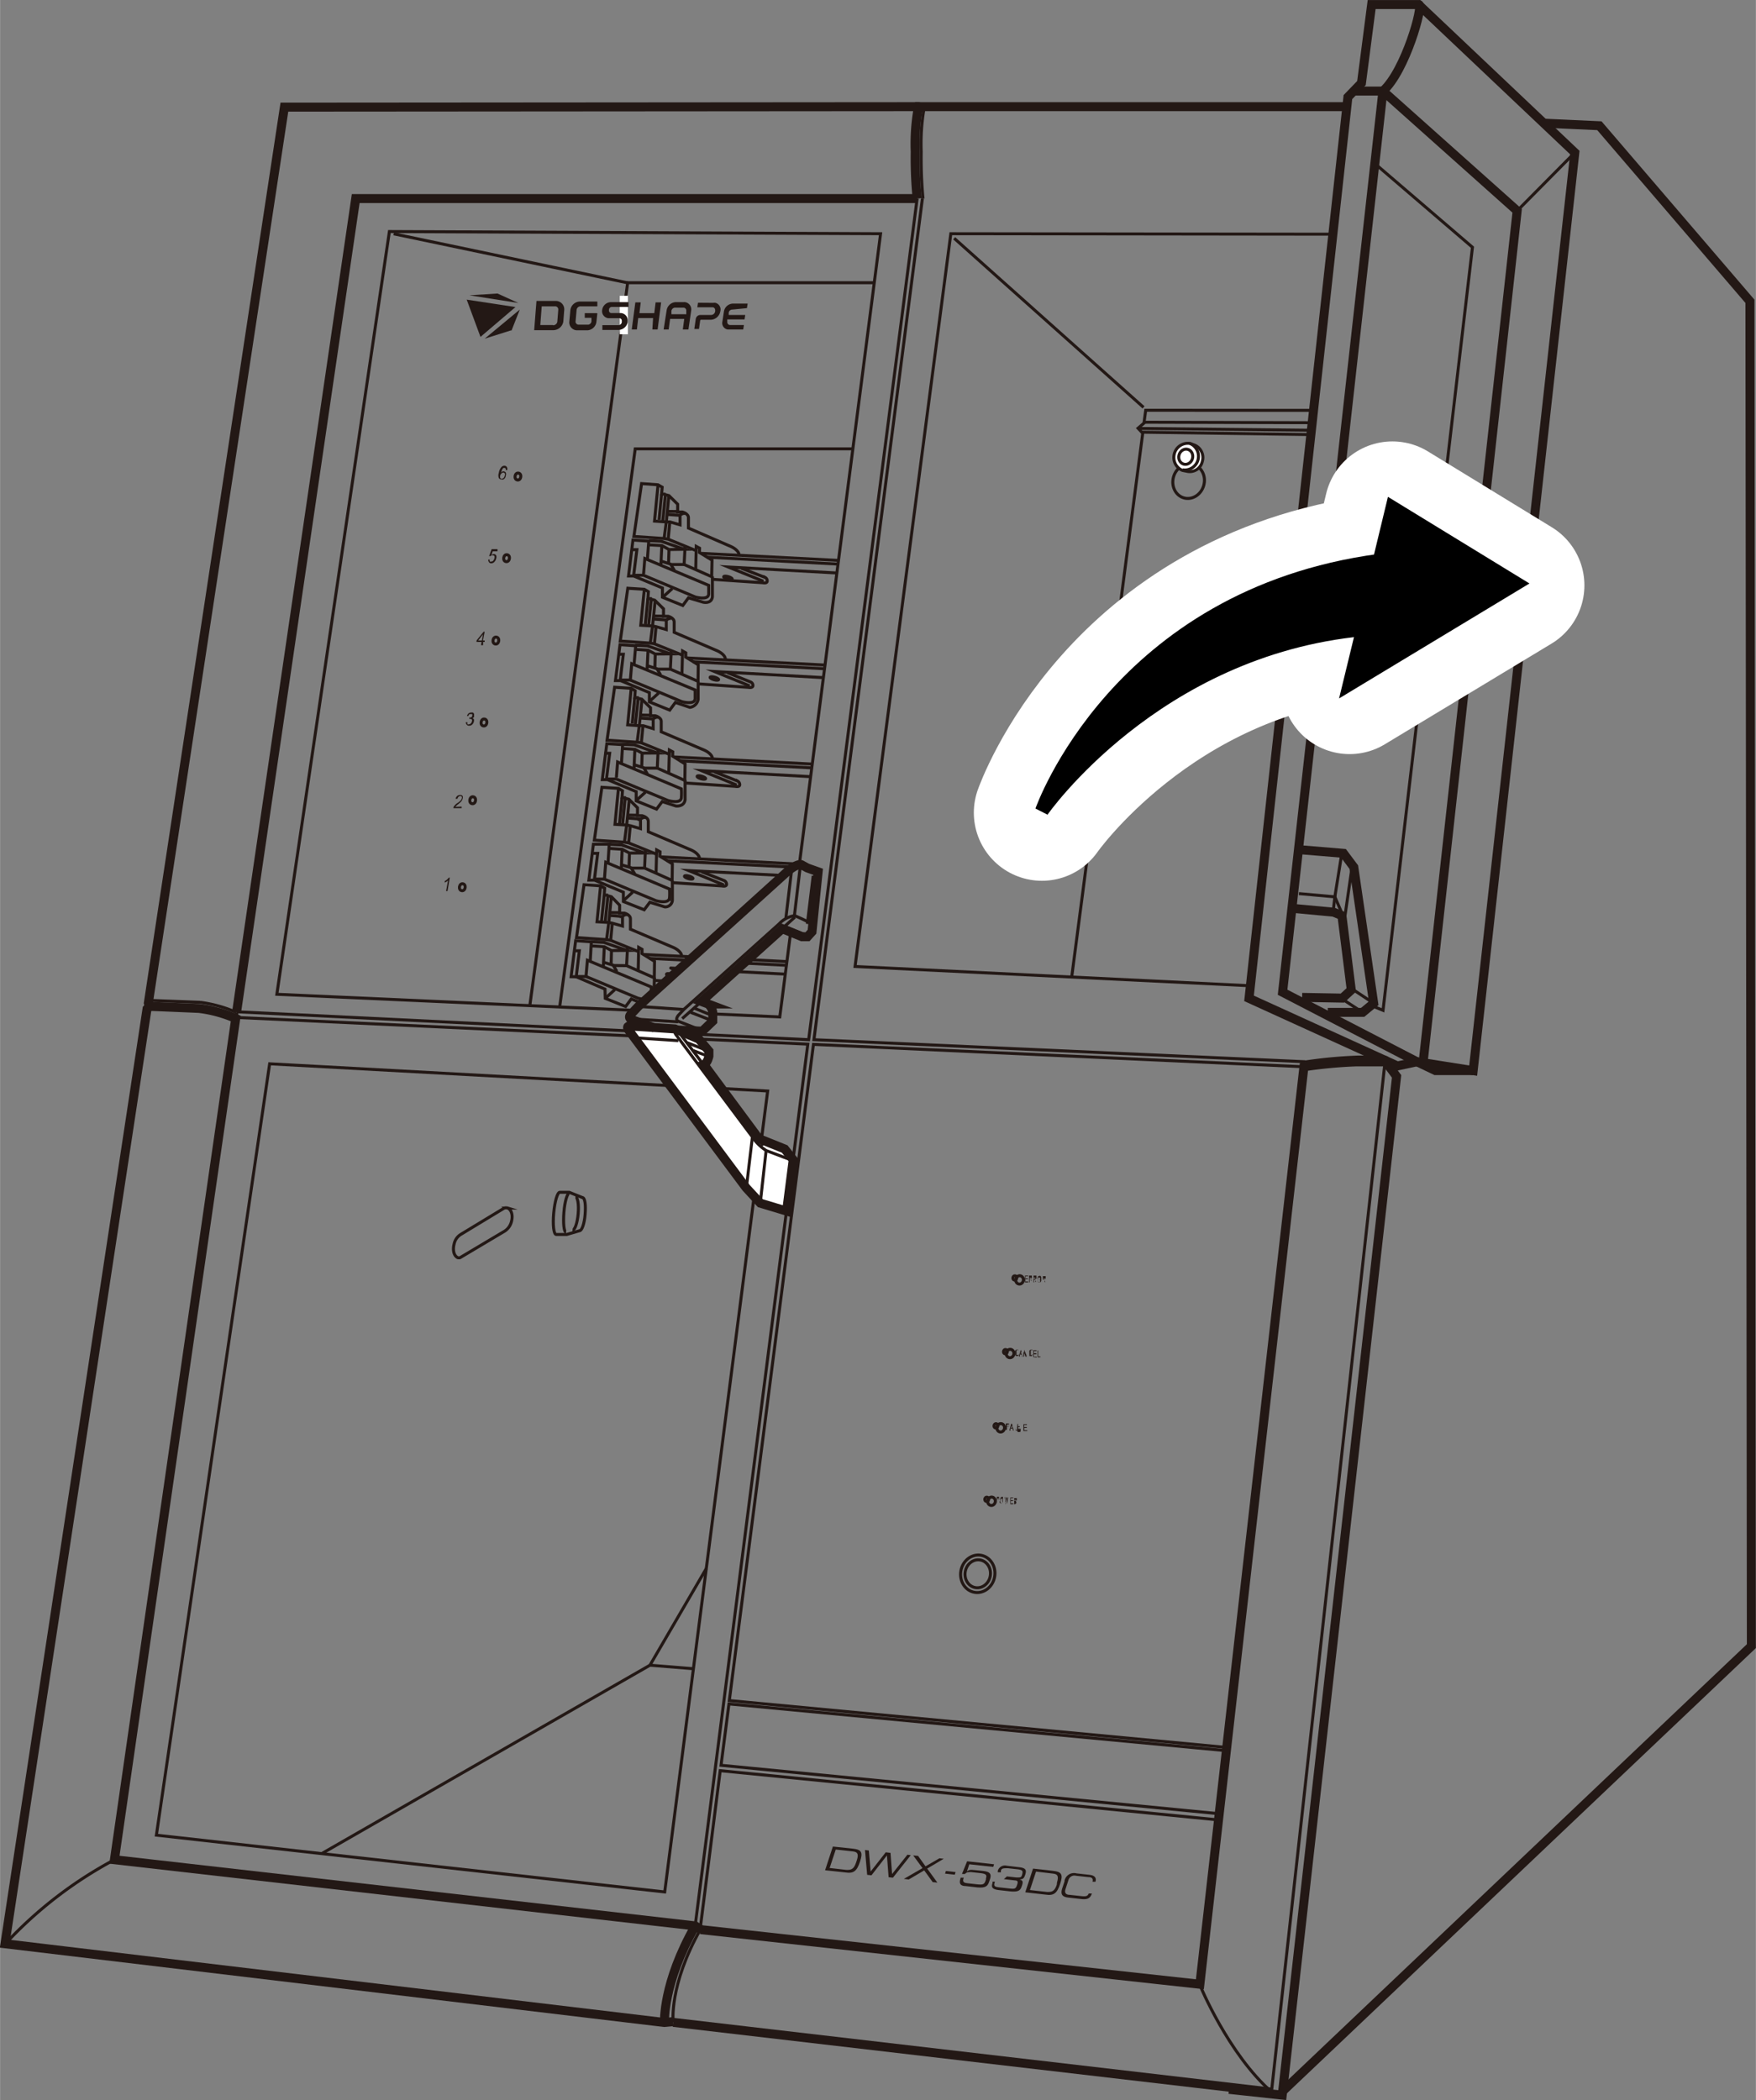 <svg xmlns="http://www.w3.org/2000/svg" width="51.68mm" height="61.81mm" viewBox="0 0 146.49 175.22"><rect x="0" y="0" width="146.49" height="175.22" fill="#808080" stroke="none"/><defs><style>.cls-1,.cls-11,.cls-12,.cls-2,.cls-5,.cls-6,.cls-8,.cls-9{fill:none;}.cls-1,.cls-11,.cls-12,.cls-2,.cls-4,.cls-5,.cls-6,.cls-7,.cls-8,.cls-9{stroke:#231815;}.cls-1,.cls-12,.cls-2,.cls-4,.cls-7{stroke-miterlimit:10;}.cls-1,.cls-4{stroke-width:0.75px;}.cls-2,.cls-7,.cls-9{stroke-width:0.25px;}.cls-3{fill:#231815;}.cls-10,.cls-4,.cls-7{fill:#fff;}.cls-5{stroke-miterlimit:10;stroke-width:0.25px;}.cls-6{stroke-miterlimit:10;stroke-width:0.25px;}.cls-8{stroke-miterlimit:10;stroke-width:0.25px;}.cls-13,.cls-9{stroke-linejoin:round;}.cls-11{stroke-miterlimit:10;stroke-width:0.25px;}.cls-12{stroke-width:0.75px;}.cls-13{stroke:#fff;stroke-linecap:round;stroke-width:11.36px;}.cls-14{stroke:#000;stroke-width:1.14px;}</style></defs><g id="レイヤー_1" data-name="レイヤー 1"><g id="レイヤー_3" data-name="レイヤー 3"><polyline class="cls-1" points="128.8 10.28 133.43 10.49 145.99 25.14 146.11 137.35 107.03 174.46"/><polyline class="cls-2" points="76.95 16.57 67.9 86.75 108.89 88.59"/><path class="cls-2" d="M77,16.57a36.51,36.51,0,0,1-.15-3.91,17.54,17.54,0,0,1,.26-3.76"/><path class="cls-2" d="M108.88,88.61a38.11,38.11,0,0,1,4.39-.41h2.15a.48.48,0,0,1,.37.13l.78,1"/><polyline class="cls-2" points="76.51 16.57 67.46 86.75 19.74 84.42"/><path class="cls-1" d="M76.62,8.9a16.93,16.93,0,0,0-.27,3.76,34.09,34.09,0,0,0,.16,3.91"/><polyline class="cls-1" points="77.04 9 76.62 8.9 23.72 8.94 12.37 83.69 12.46 83.99"/><polyline class="cls-1" points="19.73 84.46 29.67 16.57 76.51 16.57"/><path class="cls-2" d="M12.37,83.68a.51.51,0,0,1,.4-.2l3.92.15a10.89,10.89,0,0,1,3,.83"/><path class="cls-1" d="M56.15,168.68l-.74.07-55-6.57,11.85-78a.51.51,0,0,1,.4-.2c.26,0,3.93.16,3.93.16a10.93,10.93,0,0,1,3.07.84L9.54,155.17,58,160.69l.42.28"/><polygon class="cls-3" points="73.89 154.55 74.29 154.6 74.42 156.36 75.7 154.75 75.98 154.79 74.49 156.67 74.13 156.63 73.99 154.81 72.7 156.47 72.34 156.43 72.16 154.36 72.48 154.4 72.63 156.16 73.89 154.55"/><path class="cls-3" d="M69.48,154.07l1.69.18c.71.08.83.31.57,1.09s-.52,1-1.23.89l-1.68-.18Zm2,1.14c.19-.57,0-.69-.31-.73l-1.45-.16-.51,1.54,1.4.16c.34,0,.6,0,.8-.6Z"/><polygon class="cls-3" points="78.73 155.09 78.37 155.05 77.21 155.72 76.59 154.85 76.18 154.81 76.96 155.87 75.4 156.77 75.81 156.82 77.1 156.06 77.81 157.04 78.2 157.08 77.35 155.91 78.73 155.09"/><path class="cls-3" d="M78.91,156.11l.81.09-.07.22-.81-.09Z"/><path class="cls-3" d="M80.68,155.3l2.25.25-.07.22-2-.22-.2.62h0c.15-.16.28-.18.7-.13l.69.07c.48.06.69.21.55.65l-.08.24c-.12.35-.27.55-1,.48l-.94-.11c-.49,0-.59-.24-.45-.65v-.05h.27c-.09.26-.1.42.29.46l.8.09c.57.06.64,0,.76-.4v-.09c.1-.29,0-.39-.44-.44l-.8-.09c-.23,0-.38,0-.51.16h-.25Z"/><path class="cls-3" d="M84,156.56l.8.09c.37,0,.41,0,.48-.28s0-.35-.38-.4l-.81-.09c-.38,0-.53,0-.59.2l0,.14h-.26v-.13a.62.62,0,0,1,.75-.42l1,.12c.57.06.66.23.55.59s-.19.41-.49.44h0c.24.06.33.14.21.5s-.21.57-1,.49l-.88-.1c-.58-.06-.71-.22-.58-.59V157H83c-.1.31-.1.42.31.47l.81.09c.54.06.61.06.73-.29s0-.36-.23-.38l-.87-.1Z"/><path class="cls-3" d="M86.18,155.91l1.69.19c.7.08.83.31.57,1.09s-.52,1-1.23.89l-1.68-.19Zm2,1.15c.18-.57,0-.69-.32-.73l-1.43-.17-.51,1.54,1.44.16c.34,0,.6,0,.8-.6Z"/><path class="cls-3" d="M90.24,158.21l-1-.11c-.27,0-.47-.13-.35-.48l.24-.74a.52.52,0,0,1,.64-.37l1,.11c.25,0,.46.07.37.39h.25V157c.08-.27,0-.51-.5-.57l-1.08-.12a.81.81,0,0,0-1,.59.17.17,0,0,0,0,.07l-.18.54c-.17.5-.07.76.5.82l1.07.12c.58.07.77-.11.89-.46h-.27C90.75,158.19,90.62,158.25,90.24,158.21Z"/><polyline class="cls-2" points="104.52 82.26 71.33 80.64 79.32 19.5 111.48 19.54"/><polyline class="cls-2" points="95.44 35.26 95.58 34.23 109.58 34.24"/><line class="cls-2" x1="89.41" y1="81.49" x2="95.34" y2="36.08"/><line class="cls-2" x1="79.6" y1="19.88" x2="95.4" y2="33.99"/><polyline class="cls-2" points="52.87 84.3 23.09 82.96 32.48 19.32 73.46 19.5 66.68 72.14"/><polyline class="cls-2" points="65.96 77.78 65.05 84.85 59.52 84.6"/><polygon class="cls-2" points="22.49 88.76 64.04 91.03 55.45 157.86 13.04 153.12 22.49 88.76"/><polyline class="cls-2" points="72.91 23.59 52.36 23.59 44.2 83.88"/><polyline class="cls-2" points="71.14 37.45 52.99 37.45 46.69 83.99"/><line class="cls-2" x1="32.84" y1="19.51" x2="52.36" y2="23.6"/><polyline class="cls-2" points="57.81 139.23 54.22 138.94 58.92 130.87"/><line class="cls-2" x1="54.22" y1="138.94" x2="26.85" y2="154.65"/><line class="cls-2" x1="19.73" y1="84.46" x2="19.78" y2="84.89"/><path class="cls-1" d="M55.43,168.75s-.16-3.29,2.57-8.06"/><path class="cls-1" d="M102.53,174.33l4.44.48,9.54-85s-.68-.92-.81-1.08a.48.48,0,0,0-.37-.13h-2.16a38.11,38.11,0,0,0-4.39.41l-8.68,76.55L58.43,161"/><path class="cls-2" d="M56.16,168.74s-.38-3.07,2.29-7.79"/><line class="cls-1" x1="106.07" y1="174.56" x2="56.16" y2="168.74"/><line class="cls-2" x1="115.51" y1="88.94" x2="106.07" y2="174.56"/><path class="cls-2" d="M100.1,165.63s2.38,5.77,6,8.93l.9.25"/><path class="cls-2" d="M9.54,155.17a34.62,34.62,0,0,0-9.09,7"/><polyline class="cls-2" points="57.99 160.69 67.39 87.12 19.63 84.89"/><polyline class="cls-2" points="58.41 160.94 60.08 147.74 101.66 151.85"/><polyline class="cls-2" points="101.67 151.33 60.15 147.29 60.81 142.17 102.28 146.07"/><polyline class="cls-2" points="108.81 89.01 67.86 87.14 60.84 141.89 102.31 145.8"/><path class="cls-4" d="M62.24,99.1l1.19,1.29,2.19.66.55-4.28-.71-.9L63.3,95l-4.58-6.18c.31-.13.42-.7.42-.7v-.42l-.84-1-2-.85s-3.52-.24-3.79-.24-.12.27-.12.27Z"/><line class="cls-2" x1="63.28" y1="95.03" x2="63.67" y2="95.58"/><path class="cls-2" d="M58.61,86l-2-.78c-.36-.14,0-.53,0-.53l.45-.48L65,77.08a2.17,2.17,0,0,1,1.3-.68l.54.24.75.36"/><line class="cls-2" x1="65.26" y1="77.47" x2="66.31" y2="76.52"/><line class="cls-2" x1="65.43" y1="77.28" x2="67.36" y2="78.07"/><path class="cls-1" d="M54.59,85.77s-1.38-.52-1.82-.67-.18-.43-.18-.43l.7-.74,12.16-11c1-.93,1.39-.79,1.39-.79l.51.28.9.32-.51,5-.38.42H66.9l-1.64-.67-6.75,6.07.56.21a1.12,1.12,0,0,1,.39,1v.43l-.88.84-2.15-.1"/><line class="cls-2" x1="52.64" y1="85.01" x2="56.57" y2="85.26"/><line class="cls-2" x1="53.26" y1="83.97" x2="57.01" y2="84.23"/><line class="cls-2" x1="58.54" y1="83.54" x2="56.91" y2="84.99"/><line class="cls-2" x1="59.49" y1="84.76" x2="57.94" y2="84.13"/><line class="cls-2" x1="59.48" y1="85.19" x2="57.62" y2="84.47"/><path class="cls-3" d="M37.33,74.35h-.12l.16-.88-.13.1-.14.07v-.13a.86.86,0,0,0,.2-.13l.14-.15h.08Z"/><path class="cls-3" d="M38.51,67.3v.13h-.68a.14.14,0,0,1,0-.09.72.72,0,0,1,.11-.15,1,1,0,0,1,.19-.17,1.13,1.13,0,0,0,.3-.24.42.42,0,0,0,.09-.16.17.17,0,0,0,0-.14.14.14,0,0,0-.12-.06.2.2,0,0,0-.15.06.32.32,0,0,0-.09.17H38a.49.49,0,0,1,.14-.24.41.41,0,0,1,.24-.08.24.24,0,0,1,.21.09.28.28,0,0,1,0,.22.5.5,0,0,1-.05.13.71.71,0,0,1-.1.14l-.23.2a.73.73,0,0,0-.16.14l-.07.07Z"/><path class="cls-3" d="M38.86,60.26H39a.25.25,0,0,0,0,.17.11.11,0,0,0,.11,0,.2.2,0,0,0,.16-.07.26.26,0,0,0,.09-.17.19.19,0,0,0,0-.15.14.14,0,0,0-.12-.06h-.09v-.12h0a.17.17,0,0,0,.24-.14.28.28,0,0,0,0-.13.2.2,0,0,0-.11,0,.29.29,0,0,0-.13,0,.55.55,0,0,0-.08.15h-.12a.52.52,0,0,1,.14-.22.38.38,0,0,1,.21-.07l.15,0a.31.31,0,0,1,.09.11.33.33,0,0,1,0,.14.28.28,0,0,1,0,.13.53.53,0,0,1-.12.1.17.17,0,0,1,.11.09.28.28,0,0,1,0,.18.44.44,0,0,1-.14.25.33.33,0,0,1-.26.1.22.22,0,0,1-.2-.09A.27.27,0,0,1,38.86,60.26Z"/><path class="cls-3" d="M40.12,53.83l.05-.27h-.42v-.12l.59-.73h.09l-.14.73h.14v.12H40.3v.27Zm.08-.39.09-.51-.4.51Z"/><path class="cls-3" d="M40.73,46.69h.13a.22.22,0,0,0,0,.16.13.13,0,0,0,.12,0,.17.17,0,0,0,.16-.07.42.42,0,0,0,.1-.2.31.31,0,0,0,0-.19.2.2,0,0,0-.14-.06H41l-.09.07h-.11l.21-.58h.49V46H41.1l-.11.31a.4.4,0,0,1,.2-.08.24.24,0,0,1,.2.11.39.39,0,0,1,0,.26.5.5,0,0,1-.13.26A.35.35,0,0,1,41,47a.22.22,0,0,1-.21-.09A.33.33,0,0,1,40.73,46.69Z"/><path class="cls-3" d="M42.31,39.22h-.13a.24.24,0,0,0,0-.12.13.13,0,0,0-.11-.06H42a.36.36,0,0,0-.11.14,1.34,1.34,0,0,0-.09.26.47.47,0,0,1,.13-.11H42a.24.24,0,0,1,.19.1.39.39,0,0,1,0,.26.43.43,0,0,1-.07.2A.47.47,0,0,1,42,40a.25.25,0,0,1-.17,0,.22.22,0,0,1-.22-.12.61.61,0,0,1,0-.42.94.94,0,0,1,.2-.47.34.34,0,0,1,.27-.13.25.25,0,0,1,.18.08A.32.32,0,0,1,42.31,39.22Zm-.59.48a.33.33,0,0,0,0,.14.17.17,0,0,0,.06.1.14.14,0,0,0,.09,0,.19.19,0,0,0,.15-.07.56.56,0,0,0,.09-.19.28.28,0,0,0,0-.18.17.17,0,0,0-.13-.07.26.26,0,0,0-.15.07A.37.37,0,0,0,41.72,39.7Z"/><ellipse class="cls-5" cx="38.56" cy="74.03" rx="0.29" ry="0.24" transform="translate(-40.54 100.67) rotate(-81.1)"/><ellipse class="cls-5" cx="39.47" cy="67.17" rx="0.29" ry="0.24" transform="matrix(0.15, -0.99, 0.99, 0.15, -32.99, 95.77)"/><ellipse class="cls-5" cx="40.38" cy="60.28" rx="0.29" ry="0.24" transform="translate(-25.43 90.85) rotate(-81.1)"/><ellipse class="cls-5" cx="41.36" cy="53.45" rx="0.29" ry="0.24" transform="translate(-17.84 86.04) rotate(-81.1)"/><ellipse class="cls-5" cx="42.26" cy="46.56" rx="0.29" ry="0.24" transform="translate(-10.28 81.12) rotate(-81.1)"/><ellipse class="cls-5" cx="43.2" cy="39.76" rx="0.29" ry="0.24" transform="translate(-2.76 76.29) rotate(-81.1)"/><path class="cls-2" d="M42,102.78a1.33,1.33,0,0,0,.66-.84c.15-.54,0-1-.3-1.14a.51.51,0,0,0-.3,0L38.43,103a1.23,1.23,0,0,0-.55.8c-.14.54,0,1,.31,1.14a.54.54,0,0,0,.18,0Z"/><path class="cls-2" d="M48.34,102.69c.2,0,.41-.59.47-1.36s0-1.39-.23-1.41l-1.1-.44H46.7c-.2,0-.42.75-.51,1.73s0,1.77.2,1.79h.89Z"/><path class="cls-2" d="M47.5,99.55c-.18,0-.39.7-.46,1.6s0,1.65.18,1.66"/><path class="cls-2" d="M48,99.86c.19,0,.3.65.23,1.42s-.28,1.37-.47,1.35"/><polyline class="cls-2" points="109.58 35.27 95.52 35.23 94.94 35.73 95.25 36.06 109.38 36.26"/><line class="cls-2" x1="95.06" y1="35.75" x2="109.4" y2="35.9"/><ellipse class="cls-6" cx="99.16" cy="40.15" rx="1.45" ry="1.31" transform="translate(33.72 124.78) rotate(-74.33)"/><path class="cls-7" d="M99,39.32a1.07,1.07,0,0,0,1.3-.81h0a1.13,1.13,0,0,0-.69-1.39L99.27,37a1.17,1.17,0,0,0-1.33,1,1.16,1.16,0,0,0,.71,1.25Z"/><polyline class="cls-2" points="58.01 45.92 55.74 44.99 55.4 44.93 52.88 44.76 53.52 40.35 54.89 40.45 55.24 40.65 55.19 41.23 55.52 41.23"/><path class="cls-2" d="M54.89,40.48l-.29,3,1,.07h.3l.83.24V43a.49.49,0,0,1,.43-.16"/><path class="cls-2" d="M61.65,46.3c0-.39-.63-.68-.63-.68l-3.59-1.56v-.87c0-.34-.5-.47-.5-.47h-.4v-.65l-.73-.72-.29-.07-.22,2.15"/><polyline class="cls-2" points="55.8 41.31 55.59 43.48 55.4 44.93"/><line class="cls-2" x1="55.19" y1="41.22" x2="54.98" y2="43.37"/><line class="cls-2" x1="56.5" y1="42.68" x2="55.68" y2="42.67"/><line class="cls-2" x1="56.73" y1="43" x2="55.63" y2="42.92"/><line class="cls-2" x1="55.88" y1="43.53" x2="55.74" y2="44.99"/><path class="cls-2" d="M59.43,48.09v1.72c-.09.6-.76.44-.76.44l-1.24-.37-.47.64-1.7-.69v-.77l-2.4-1h-.43l.37-3,1.32.09L54,46.74"/><path class="cls-2" d="M52.7,45.86h.43L52.86,48h.83L58,49.81s1.08.31,1.12-.23c0-.24,0-.49,0-.74L53.79,46.6l-.1,1.28"/><polyline class="cls-2" points="58.04 47.46 58.08 45.59 58.36 45.74 58.35 46.1 59.4 46.74 59.37 48.12 57.07 47.1 57.15 45.56"/><polyline class="cls-2" points="54.12 45.46 55.21 45.52 55.81 45.85 57.09 45.83 55.16 45.16 54.13 45.11"/><line class="cls-2" x1="55.13" y1="47.17" x2="55.21" y2="45.52"/><polyline class="cls-2" points="55.15 46.82 56.03 47.1 57.07 47.1"/><line class="cls-2" x1="55.81" y1="45.85" x2="55.77" y2="47.01"/><line class="cls-2" x1="55.95" y1="47.08" x2="56.26" y2="47.6"/><line class="cls-2" x1="55.28" y1="49.83" x2="56.08" y2="49.11"/><line class="cls-2" x1="58.5" y1="46.17" x2="69.97" y2="46.76"/><line class="cls-2" x1="58.95" y1="46.49" x2="69.97" y2="47.07"/><polyline class="cls-2" points="69.84 47.81 60.75 47.31 63.69 48.5"/><path class="cls-2" d="M61.83,47.41l2,.77a.32.32,0,0,1,.17.3c0,.23-.38.14-.38.14l-4.14-.28"/><ellipse class="cls-8" cx="60.74" cy="47.88" rx="0.11" ry="0.37" transform="matrix(0.27, -0.96, 0.96, 0.27, -1.64, 93.6)"/><polyline class="cls-2" points="56.87 54.64 54.59 53.72 54.25 53.66 51.74 53.49 52.37 49.08 53.75 49.17 54.09 49.37 54.05 49.95 54.38 49.95"/><path class="cls-2" d="M53.75,49.17l-.3,3,1,.06.29.06.84.24v-.77A.49.49,0,0,1,56,51.6"/><path class="cls-2" d="M60.51,55c0-.39-.63-.68-.63-.68l-3.64-1.56v-.87c0-.34-.5-.47-.5-.47h-.39V50.8l-.73-.72L54.33,50l-.22,2.15"/><polyline class="cls-2" points="54.66 50.04 54.44 52.2 54.25 53.66"/><line class="cls-2" x1="54.05" y1="49.94" x2="53.83" y2="52.09"/><line class="cls-2" x1="55.36" y1="51.41" x2="54.53" y2="51.4"/><line class="cls-2" x1="55.58" y1="51.73" x2="54.48" y2="51.65"/><line class="cls-2" x1="54.73" y1="52.26" x2="54.59" y2="53.72"/><path class="cls-2" d="M58.24,56.82v1.53a.8.8,0,0,1-.69.67l-1.21-.41-.47.64-1.7-.69v-.77l-2.4-1h-.43l.38-3,1.31.09-.14,1.6"/><path class="cls-2" d="M51.56,54.59H52l-.26,2.15h.82l4.31,1.8s1.08.31,1.12-.23c0-.24,0-.49,0-.74l-5.29-2.19-.11,1.28"/><polyline class="cls-2" points="56.89 56.19 56.94 54.32 57.21 54.47 57.21 54.83 58.25 55.47 58.23 56.85 55.92 55.83 56 54.28"/><polyline class="cls-2" points="52.98 54.18 54.06 54.25 54.66 54.57 55.95 54.56 54.02 53.89 52.98 53.84"/><line class="cls-2" x1="53.98" y1="55.89" x2="54.06" y2="54.25"/><polyline class="cls-2" points="54.01 55.55 54.89 55.83 55.92 55.83"/><line class="cls-2" x1="54.66" y1="54.57" x2="54.63" y2="55.74"/><line class="cls-2" x1="54.81" y1="55.81" x2="55.11" y2="56.32"/><line class="cls-2" x1="54.14" y1="58.56" x2="54.94" y2="57.83"/><line class="cls-2" x1="57.35" y1="54.9" x2="68.83" y2="55.49"/><line class="cls-2" x1="57.81" y1="55.22" x2="68.82" y2="55.8"/><polyline class="cls-2" points="68.7 56.54 59.6 56.03 62.54 57.23"/><path class="cls-2" d="M60.69,56.13l1.94.78a.31.31,0,0,1,.18.29c0,.23-.38.15-.38.15l-4.19-.29"/><ellipse class="cls-8" cx="59.6" cy="56.61" rx="0.11" ry="0.37" transform="translate(-10.9 98.89) rotate(-74.48)"/><polyline class="cls-2" points="55.77 62.91 53.5 61.98 53.15 61.93 50.64 61.76 51.27 57.34 52.65 57.43 52.99 57.64 52.95 58.21 53.28 58.21"/><path class="cls-2" d="M52.65,57.48l-.29,3,1,.07h.3l.83.25V60a.46.46,0,0,1,.43-.15"/><path class="cls-2" d="M59.43,63.3c0-.4-.63-.69-.63-.69l-3.64-1.55v-.87c0-.35-.5-.47-.5-.47h-.39v-.66l-.73-.72-.3-.07L53,60.42"/><polyline class="cls-2" points="53.56 58.3 53.34 60.47 53.15 61.93"/><line class="cls-2" x1="52.95" y1="58.21" x2="52.74" y2="60.36"/><line class="cls-2" x1="54.26" y1="59.68" x2="53.44" y2="59.66"/><line class="cls-2" x1="54.48" y1="59.99" x2="53.38" y2="59.91"/><line class="cls-2" x1="53.64" y1="60.52" x2="53.5" y2="61.98"/><path class="cls-2" d="M57.15,65.08v1.66c-.1.61-.77.51-.77.51l-1.14-.37-.47.63-1.7-.69v-.77l-2.4-1h-.43l.38-3,1.32.08-.1,1.6"/><path class="cls-2" d="M50.43,62.85h.43L50.59,65h.82l4.31,1.79s1.08.32,1.12-.23a4.57,4.57,0,0,0,0-.74l-5.32-2.24-.1,1.29"/><polyline class="cls-2" points="55.79 64.45 55.84 62.58 56.12 62.73 56.11 63.09 57.15 63.74 57.13 65.12 54.83 64.09 54.9 62.55"/><polyline class="cls-2" points="51.88 62.45 52.96 62.52 53.57 62.84 54.85 62.83 52.92 62.15 51.88 62.11"/><line class="cls-2" x1="52.89" y1="64.16" x2="52.96" y2="62.52"/><polyline class="cls-2" points="52.91 63.81 53.79 64.09 54.83 64.09"/><line class="cls-2" x1="53.57" y1="62.84" x2="53.53" y2="64.01"/><line class="cls-2" x1="53.71" y1="64.07" x2="54.01" y2="64.59"/><line class="cls-2" x1="53.04" y1="66.82" x2="53.84" y2="66.1"/><line class="cls-2" x1="56.26" y1="63.16" x2="67.73" y2="63.75"/><line class="cls-2" x1="56.71" y1="63.48" x2="67.73" y2="64.07"/><polyline class="cls-2" points="67.6 64.8 58.51 64.3 61.45 65.5"/><path class="cls-2" d="M59.59,64.4l1.94.77a.35.35,0,0,1,.18.3c0,.23-.38.14-.38.14l-4.19-.28"/><ellipse class="cls-8" cx="58.5" cy="64.87" rx="0.11" ry="0.37" transform="translate(-19.65 103.88) rotate(-74.48)"/><polyline class="cls-2" points="54.71 71.25 52.44 70.33 52.09 70.27 49.58 70.1 50.21 65.69 51.59 65.78 51.93 65.98 51.89 66.55 52.22 66.56"/><path class="cls-2" d="M51.59,65.78l-.29,3,1,.06.3.06.83.24v-.77a.46.46,0,0,1,.43-.16"/><path class="cls-2" d="M58.35,71.64c0-.4-.63-.69-.63-.69L54.08,69.4v-.87c0-.35-.51-.47-.51-.47h-.39V67.4l-.73-.72-.3-.07-.21,2.15"/><polyline class="cls-2" points="52.5 66.64 52.28 68.81 52.09 70.27"/><line class="cls-2" x1="51.89" y1="66.55" x2="51.68" y2="68.7"/><line class="cls-2" x1="53.2" y1="68.02" x2="52.38" y2="68.01"/><line class="cls-2" x1="53.42" y1="68.34" x2="52.32" y2="68.25"/><line class="cls-2" x1="52.58" y1="68.87" x2="52.44" y2="70.33"/><path class="cls-2" d="M56.09,73.48v1.65a.6.6,0,0,1-.63.54h0l-1.25-.39-.47.63L52,75.22v-.78l-2.4-1h-.48l.38-3,1.32,0-.1,1.59"/><path class="cls-2" d="M49.43,71.2h.43l-.27,2.15h.82l4.31,1.8s1.08.31,1.13-.23a4.57,4.57,0,0,0,0-.74l-5.32-2.24-.1,1.33"/><polyline class="cls-2" points="54.73 72.8 54.78 70.92 55.06 71.07 55.05 71.44 56.09 72.08 56.07 73.46 53.77 72.43 53.84 70.89"/><polyline class="cls-2" points="50.82 70.79 51.9 70.86 52.51 71.18 53.79 71.17 51.86 70.5 50.83 70.45"/><line class="cls-2" x1="51.83" y1="72.5" x2="51.9" y2="70.86"/><polyline class="cls-2" points="51.85 72.16 52.73 72.43 53.77 72.43"/><line class="cls-2" x1="52.51" y1="71.18" x2="52.47" y2="72.35"/><line class="cls-2" x1="52.65" y1="72.42" x2="52.96" y2="72.93"/><line class="cls-2" x1="51.98" y1="75.17" x2="52.78" y2="74.44"/><line class="cls-2" x1="55.2" y1="71.5" x2="66.67" y2="72.1"/><line class="cls-2" x1="55.65" y1="71.82" x2="66.15" y2="72.35"/><polyline class="cls-2" points="65.31 73.05 57.45 72.64 60.39 73.84"/><path class="cls-2" d="M58.53,72.74l1.9.74a.35.35,0,0,1,.18.3c0,.23-.38.14-.38.14L56,73.64"/><ellipse class="cls-8" cx="57.45" cy="73.21" rx="0.11" ry="0.37" transform="translate(-28.46 108.97) rotate(-74.48)"/><polyline class="cls-2" points="53.21 79.38 50.94 78.46 50.6 78.4 48.09 78.23 48.72 73.82 50.1 73.91 50.44 74.11 50.4 74.68 50.73 74.69"/><path class="cls-2" d="M50.1,73.91l-.3,3,1,.06.29.06.84.24v-.79a.44.44,0,0,1,.43-.16"/><path class="cls-2" d="M56.86,79.77c0-.4-.63-.69-.63-.69l-3.64-1.55v-.87c0-.35-.5-.47-.5-.47h-.4v-.66L51,74.82l-.29-.08-.22,2.15"/><polyline class="cls-2" points="51 74.78 50.79 76.94 50.6 78.4"/><line class="cls-2" x1="50.4" y1="74.68" x2="50.18" y2="76.83"/><line class="cls-2" x1="51.7" y1="76.15" x2="50.88" y2="76.14"/><line class="cls-2" x1="51.93" y1="76.47" x2="50.83" y2="76.38"/><line class="cls-2" x1="51.08" y1="77" x2="50.94" y2="78.46"/><polyline class="cls-2" points="53.55 83.71 52.66 83.35 52.19 83.98 50.49 83.3 50.47 82.53 48.07 81.5 47.64 81.49 48.02 78.49 49.33 78.58 49.24 80.17"/><line class="cls-2" x1="54.59" y1="81.56" x2="54.56" y2="82.79"/><path class="cls-2" d="M54.33,83c0-.21,0-.43,0-.65L49,80.12l-.11,1.28"/><path class="cls-2" d="M47.9,79.33h.43l-.26,2.15h.82l4.31,1.8a2.3,2.3,0,0,0,.64.09"/><polyline class="cls-2" points="53.24 80.93 53.28 79.05 53.56 79.21 53.56 79.57 54.6 80.21 54.58 81.59 52.27 80.57 52.35 79.02"/><polyline class="cls-2" points="49.33 78.92 50.41 78.99 51.01 79.31 52.29 79.3 50.37 78.63 49.33 78.58"/><line class="cls-2" x1="50.33" y1="80.63" x2="50.41" y2="78.99"/><polyline class="cls-2" points="50.35 80.29 51.24 80.56 52.27 80.57"/><line class="cls-2" x1="51.01" y1="79.31" x2="50.98" y2="80.48"/><line class="cls-2" x1="51.16" y1="80.55" x2="51.46" y2="81.06"/><line class="cls-2" x1="50.49" y1="83.3" x2="51.29" y2="82.57"/><line class="cls-2" x1="62.39" y1="80.07" x2="65.59" y2="80.23"/><line class="cls-2" x1="53.7" y1="79.64" x2="57.76" y2="79.84"/><line class="cls-2" x1="62.09" y1="80.36" x2="65.57" y2="80.54"/><line class="cls-2" x1="54.16" y1="79.96" x2="57.52" y2="80.13"/><polyline class="cls-9" points="56.72 80.81 55.95 80.77 56.52 81"/><line class="cls-2" x1="65.51" y1="81.28" x2="61.3" y2="81.06"/><line class="cls-2" x1="55.52" y1="81.87" x2="54.59" y2="81.8"/><path class="cls-2" d="M55.92,81.48c-.19,0-.34-.14-.32-.2s.18-.06.38,0a.52.52,0,0,1,.16.06"/><line class="cls-2" x1="67.84" y1="73.07" x2="67.35" y2="77.09"/><line class="cls-2" x1="66.76" y1="72.29" x2="66.28" y2="76.32"/><line class="cls-2" x1="66.04" y1="72.57" x2="65.56" y2="76.59"/><line class="cls-2" x1="52.96" y1="86.59" x2="56.59" y2="86.83"/><path class="cls-2" d="M56.29,85.93a.55.55,0,0,0,.12.43l6.35,8.5A3.89,3.89,0,0,0,63.92,96l2.12.8"/><line class="cls-2" x1="62.76" y1="94.91" x2="62.27" y2="99.05"/><line class="cls-2" x1="63.91" y1="96.01" x2="63.43" y2="100.31"/><path class="cls-2" d="M58.7,88.85l-2-2.63a1,1,0,0,0-.21-.2"/><line class="cls-2" x1="59.17" y1="87.73" x2="57.33" y2="87"/><line class="cls-2" x1="59.12" y1="88.15" x2="57.84" y2="87.66"/><path class="cls-2" d="M99.27,37a1.16,1.16,0,0,1,.63,1.5,1.15,1.15,0,0,1-1.25.7"/><ellipse class="cls-6" cx="98.92" cy="38.11" rx="0.64" ry="0.58" transform="translate(35.51 123.06) rotate(-74.33)"/><rect class="cls-10" x="51.7" y="24.68" width="0.68" height="3.21"/><path class="cls-3" d="M44.75,25.12h0l-.19,2.43h1.57a.86.86,0,0,0,.86-.71l.08-1a.7.7,0,0,0-.67-.73H44.75Zm1.39,2H45.07l.12-1.56h1.09a.26.26,0,0,1,.29.24v.05l-.08,1a.36.36,0,0,1-.35.29Z"/><path class="cls-3" d="M49.78,26.13h-1v.39h.56v.3a.32.32,0,0,1-.26.27h-.79a.26.26,0,0,1-.28-.24v0l.09-1a.33.33,0,0,1,.34-.29h1.39v-.4h-1.4a.82.82,0,0,0-.85.7l-.09,1a.66.66,0,0,0,.61.7H49a.8.8,0,0,0,.75-.69l.08-.72Z"/><path class="cls-3" d="M51.43,26.12H51c-.12,0-.22-.09-.2-.27a.24.24,0,0,1,.26-.24h1.37l0-.4H51a.75.75,0,0,0-.77.67.59.59,0,0,0,.51.67h.91a.21.21,0,0,1,.22.19v.15a.29.29,0,0,1-.28.24H50.25v.4h1.33a.8.8,0,0,0,.78-.65v-.1a.61.61,0,0,0-.56-.66h-.37Z"/><path class="cls-3" d="M58.23,25.26h0l-.06.38h1.26c.19,0,.25.17.23.33a.35.35,0,0,1-.33.31h-.9a.39.39,0,0,0-.39.34l-.12.83h.39l.1-.71a.08.08,0,0,1,.08-.06h.81a.84.84,0,0,0,.79-.71.57.57,0,0,0-.4-.7.35.35,0,0,0-.17,0Z"/><path class="cls-3" d="M54.69,25.24l-.11.89H53.34l.11-.9H53l-.3,2.26h.43l.11-.95h1.24l-.06.95h.44l.29-2.26h-.47Z"/><path class="cls-3" d="M56.43,25.21a.8.8,0,0,0-.82.69l-.25,1.59h.42l.12-.88h1.18l-.12.88h.47l.23-1.58a.61.61,0,0,0-.52-.7.34.34,0,0,0-.1,0Zm-.42,1v-.27a.32.32,0,0,1,.33-.27H57a.24.24,0,0,1,.25.22v.33H56v0Z"/><path class="cls-3" d="M62.31,25.71h0l.06-.38h-1.2a.79.79,0,0,0-.78.66l-.13.86a.54.54,0,0,0,.43.64l.13,0H62l.06-.37H60.9a.24.24,0,0,1-.23-.22s0,0,0,0v-.25h1.44l.06-.37H60.79v-.19a.3.3,0,0,1,.3-.26Z"/><path class="cls-3" d="M38.93,25l1.15,3.11h0L43,25.62h0L38.93,25Z"/><path class="cls-3" d="M41.49,24.49l-2.33.15h0l4.08.64h0l-1.74-.79Z"/><path class="cls-3" d="M42.67,27.58l.69-1.75h0l-2.93,2.43h0l2.18-.69Z"/></g><ellipse class="cls-11" cx="85.06" cy="106.79" rx="0.35" ry="0.32" transform="translate(-34.95 171.89) rotate(-79.94)"/><ellipse class="cls-11" cx="84.66" cy="106.63" rx="0.18" ry="0.16" transform="translate(-35.12 171.36) rotate(-79.94)"/><ellipse class="cls-11" cx="84.27" cy="112.94" rx="0.35" ry="0.32" transform="translate(-41.66 176.18) rotate(-79.94)"/><ellipse class="cls-11" cx="83.87" cy="112.78" rx="0.18" ry="0.16" transform="translate(-41.82 175.66) rotate(-79.94)"/><path class="cls-3" d="M85,113l0,0a.23.23,0,0,1-.06.13.12.12,0,0,1-.1,0,.19.19,0,0,1-.1,0,.23.23,0,0,1-.05-.11.77.77,0,0,1,0-.15.33.33,0,0,1,0-.15.19.19,0,0,1,.06-.1.17.17,0,0,1,.1,0,.11.11,0,0,1,.09,0,.22.22,0,0,1,0,.12l0,0a.19.19,0,0,0,0-.09l-.07,0a.11.11,0,0,0-.07,0,.2.2,0,0,0,0,.08.43.43,0,0,0,0,.11s0,.09,0,.13a.16.16,0,0,0,0,.08.09.09,0,0,0,.06,0,.09.09,0,0,0,.07,0A.16.16,0,0,0,85,113Z"/><path class="cls-3" d="M85,113.17l.16-.56h0l.15.58h-.06l0-.17h-.16l0,.17Zm.12-.23h.12l0-.16a1,1,0,0,0,0-.12.52.52,0,0,1,0,.11Z"/><path class="cls-3" d="M85.44,113.19v-.57h0l.19.46v-.44h0v.57h-.06l-.19-.45v.44Z"/><path class="cls-3" d="M86.1,113l.05,0a1,1,0,0,1-.06.14.15.15,0,0,1-.11,0,.18.18,0,0,1-.1,0,.33.33,0,0,1,0-.12.61.61,0,0,1,0-.15.33.33,0,0,1,0-.15.15.15,0,0,1,.07-.1.12.12,0,0,1,.09,0,.11.11,0,0,1,.09,0,.17.17,0,0,1,0,.13h0a.19.19,0,0,0,0-.09.09.09,0,0,0-.06,0,.08.08,0,0,0-.08,0,.19.19,0,0,0,0,.09s0,.07,0,.1a.51.51,0,0,0,0,.13.1.1,0,0,0,0,.08.09.09,0,0,0,.06,0s0,0,.07,0A.23.23,0,0,0,86.1,113Z"/><path class="cls-3" d="M86.2,113.23l0-.57.27,0v.07l-.22,0v.18h.21V113l-.21,0v.2h.23v.07Z"/><path class="cls-3" d="M86.56,113.25v-.57h.05v.5h.19v.06Z"/><path class="cls-3" d="M85.51,107v-.57l.26,0v.06h-.22v.17h.2v.07h-.2v.19l.22,0V107Z"/><path class="cls-3" d="M85.85,107v-.57H86l.08,0,0,0s0,.06,0,.09a.17.17,0,0,1,0,.1.11.11,0,0,1-.08,0l0,0,0,.08.06.16h-.06l0-.12,0-.08,0,0,0,0H85.9V107Zm.05-.32h.16l0,0s0,0,0,0a.14.14,0,0,0,0-.07.06.06,0,0,0-.06,0h-.11Z"/><path class="cls-3" d="M86.22,107v-.57h.16l.08,0a.15.15,0,0,1,0,.06s0,0,0,.08a.15.15,0,0,1,0,.1.09.09,0,0,1-.08.05l0,0,0,.08.06.16h-.06l0-.12,0-.08s0,0,0,0h-.11V107Zm0-.32h.16l0,0s0,0,0,0a.14.14,0,0,0,0-.07.06.06,0,0,0-.06,0h-.11Z"/><path class="cls-3" d="M86.58,106.75a.45.45,0,0,1,0-.22.15.15,0,0,1,.13-.07.18.18,0,0,1,.09,0,.24.24,0,0,1,.06.11.78.78,0,0,1,0,.16.4.4,0,0,1,0,.15.24.24,0,0,1-.06.1.16.16,0,0,1-.09,0,.14.14,0,0,1-.1,0,.36.36,0,0,1-.06-.11A.61.61,0,0,1,86.58,106.75Zm0,0a.27.27,0,0,0,0,.16.1.1,0,0,0,.09.06s.06,0,.09,0a.39.39,0,0,0,0-.17.5.5,0,0,0,0-.12.12.12,0,0,0,0-.08.09.09,0,0,0-.06,0,.08.08,0,0,0-.09,0A.26.26,0,0,0,86.63,106.76Z"/><path class="cls-3" d="M87,107.05l0-.57h.16l.07,0a.09.09,0,0,1,0,.06.24.24,0,0,1,0,.09.17.17,0,0,1,0,.1.12.12,0,0,1-.08,0l0,0,0,.08.06.16h-.06l0-.12a.22.22,0,0,0,0-.08s0,0,0,0a0,0,0,0,0,0,0H87v.25Zm.06-.31h.16l0,0a.43.43,0,0,0,0,0,.11.11,0,0,0,0-.06.06.06,0,0,0-.06,0H87Z"/><ellipse class="cls-11" cx="83.49" cy="119.13" rx="0.35" ry="0.32" transform="translate(-48.4 180.53) rotate(-79.94)"/><ellipse class="cls-11" cx="83.09" cy="118.97" rx="0.18" ry="0.16" transform="translate(-48.57 180) rotate(-79.94)"/><ellipse class="cls-11" cx="82.72" cy="125.26" rx="0.35" ry="0.32" transform="translate(-55.07 184.83) rotate(-79.94)"/><ellipse class="cls-11" cx="81.56" cy="131.32" rx="1.17" ry="1.06" transform="translate(-61.98 188.68) rotate(-79.94)"/><ellipse class="cls-11" cx="81.56" cy="131.32" rx="1.57" ry="1.43" transform="translate(-61.98 188.68) rotate(-79.94)"/><ellipse class="cls-11" cx="82.32" cy="125.1" rx="0.18" ry="0.16" transform="translate(-55.24 184.3) rotate(-79.94)"/><path class="cls-3" d="M83.91,119.34v-.57h.21l.05,0a.33.33,0,0,1,0,.06.19.19,0,0,1,0,.08.27.27,0,0,1,0,.12s-.06,0-.12,0H84v.23ZM84,119h.1s.06,0,.07,0a.09.09,0,0,0,0-.07s0,0,0-.07l0,0H84Z"/><path class="cls-3" d="M84.2,119.35l.16-.56h.06l.15.57h-.06l-.05-.17H84.3l0,.17Zm.11-.23h.14l0-.16a.74.74,0,0,1,0-.12l0,.11Z"/><path class="cls-3" d="M84.88,118.81h.05v.33a1.23,1.23,0,0,1,0,.13.16.16,0,0,1,0,.08.14.14,0,0,1-.09,0,.12.12,0,0,1-.09,0,.14.14,0,0,1-.05-.08.52.52,0,0,1,0-.14v-.33h0v.44a.1.1,0,0,0,0,.05s0,0,.05,0a.09.09,0,0,0,.09,0,.37.37,0,0,0,0-.14Z"/><path class="cls-3" d="M85,119.2H85s0,0,0,.07a.08.08,0,0,0,0,0l.06,0h0l0,0s0,0,0-.05a.09.09,0,0,0,0,0l0,0-.07,0-.07,0,0-.06a.14.14,0,0,1,0-.07.24.24,0,0,1,0-.08l0,0,.08,0a.09.09,0,0,1,.07,0s0,0,0,.06,0,0,0,.09h0a.19.19,0,0,0,0-.08.09.09,0,0,0-.07,0s-.06,0-.07,0a.09.09,0,0,0,0,.06.08.08,0,0,0,0,.05.14.14,0,0,0,.08,0l.08,0a.13.13,0,0,1,.05.06.29.29,0,0,1,0,.09.24.24,0,0,1,0,.08.1.1,0,0,1-.05.06l-.08,0a.12.12,0,0,1-.09,0,.22.22,0,0,1-.06-.07A.3.3,0,0,1,85,119.2Z"/><path class="cls-3" d="M85.38,119.4v-.57h.29v.07h-.23v.17h.22v.07h-.21v.19h.25v.07Z"/><path class="cls-3" d="M83.16,125.46v-.57h.18l0,0a.16.16,0,0,1,0,.06.17.17,0,0,1,0,.07.28.28,0,0,1,0,.13.11.11,0,0,1-.1,0h-.09v.23Zm0-.3h.09a0,0,0,0,0,.06,0,.15.15,0,0,0,0-.08.13.13,0,0,0,0-.06s0,0,0,0,0,0,0,0h-.08Z"/><path class="cls-3" d="M83.47,125.19a.48.48,0,0,1,0-.22.13.13,0,0,1,.12-.07.1.1,0,0,1,.08,0,.28.28,0,0,1,0,.11.34.34,0,0,1,0,.15.61.61,0,0,1,0,.15.2.2,0,0,1-.06.11.13.13,0,0,1-.08,0,.16.16,0,0,1-.09,0,.23.23,0,0,1-.05-.1A.39.39,0,0,1,83.47,125.19Zm0,0a.21.21,0,0,0,0,.16s0,.06.08.06a.08.08,0,0,0,.08,0,.39.39,0,0,0,0-.17.37.37,0,0,0,0-.12.09.09,0,0,0,0-.08.07.07,0,0,0-.06,0s0,0-.08.05A.44.44,0,0,0,83.52,125.2Z"/><path class="cls-3" d="M83.91,125.49l-.09-.57h.05l0,.37a.49.49,0,0,0,0,.12.58.58,0,0,0,0-.1l.07-.38h.06l0,.29,0,.2s0-.08,0-.12l.06-.36h.05l-.1.56h0l-.06-.44V125s0,0,0,.06l-.08.43Z"/><path class="cls-3" d="M84.29,125.51v-.57h.24V125h-.2v.17h.19v.07h-.19v.19h.21v.07Z"/><path class="cls-3" d="M84.61,125.52V125h.14a.1.1,0,0,1,.07,0,.1.1,0,0,1,0,0,.28.28,0,0,1,0,.09.3.3,0,0,1,0,.1.12.12,0,0,1-.07,0l0,0a.2.2,0,0,1,0,.08l.05.15h-.05l0-.12,0-.08a.05.05,0,0,0,0,0h0s0,0,0,0h0v.25Zm0-.31h.14l0,0s0,0,0,0a.14.14,0,0,0,0-.07.05.05,0,0,0,0,0h-.11Z"/><g id="レイヤー_4" data-name="レイヤー 4"><line class="cls-12" x1="76.34" y1="8.9" x2="112.45" y2="8.9"/><polygon class="cls-12" points="114.43 0.38 118.34 0.38 131.38 12.73 122.9 89.33 118.21 88.59 116.58 88.94 104.2 83.3 112.45 8.1 113.58 6.93 114.43 0.38"/><polyline class="cls-12" points="112.94 7.6 115.38 7.6 126.57 17.59 118.73 88.59"/><polyline class="cls-2" points="114.7 13.65 122.84 20.63 115.38 84.3 114.7 84.02"/><polyline class="cls-12" points="108.36 70.89 112.08 71.2 112.94 72.35 114.6 83.71 113.68 84.47 110.77 84.47"/><polyline class="cls-12" points="107.94 75.8 111.26 76.11 111.95 76.4 112.73 82.6 111.99 83.28 108.63 83.22"/><line class="cls-2" x1="112.79" y1="72.39" x2="112.2" y2="76.45"/><line class="cls-2" x1="112.87" y1="82.56" x2="114.6" y2="83.71"/><line class="cls-2" x1="112.06" y1="83.41" x2="113.68" y2="84.47"/><path class="cls-12" d="M122.9,89.33h-3.14l-1.55-.74L107,82.79,115.37,7.6c1.89-1.7,3.4-7.16,3-7.22"/><line class="cls-2" x1="131.38" y1="12.73" x2="126.57" y2="17.59"/><polyline class="cls-2" points="111.92 76.13 111.36 74.83 111.92 71.33"/><polyline class="cls-2" points="108.36 74.56 111.36 74.83 111.23 75.96"/></g></g><g id="レイヤー_2" data-name="レイヤー 2"><path class="cls-13" d="M115.09,46.94C93.17,49.87,86.92,67.81,86.92,67.81S96.3,54.32,113.7,52.67l-1.11,4.57,13.91-8.4-10.34-6.33Z"/><path class="cls-14" d="M115.09,46.78C93.17,49.71,86.92,67.65,86.92,67.65s9.38-13.5,26.78-15.14l-1.11,4.57,13.91-8.4-10.34-6.33Z"/></g></svg>